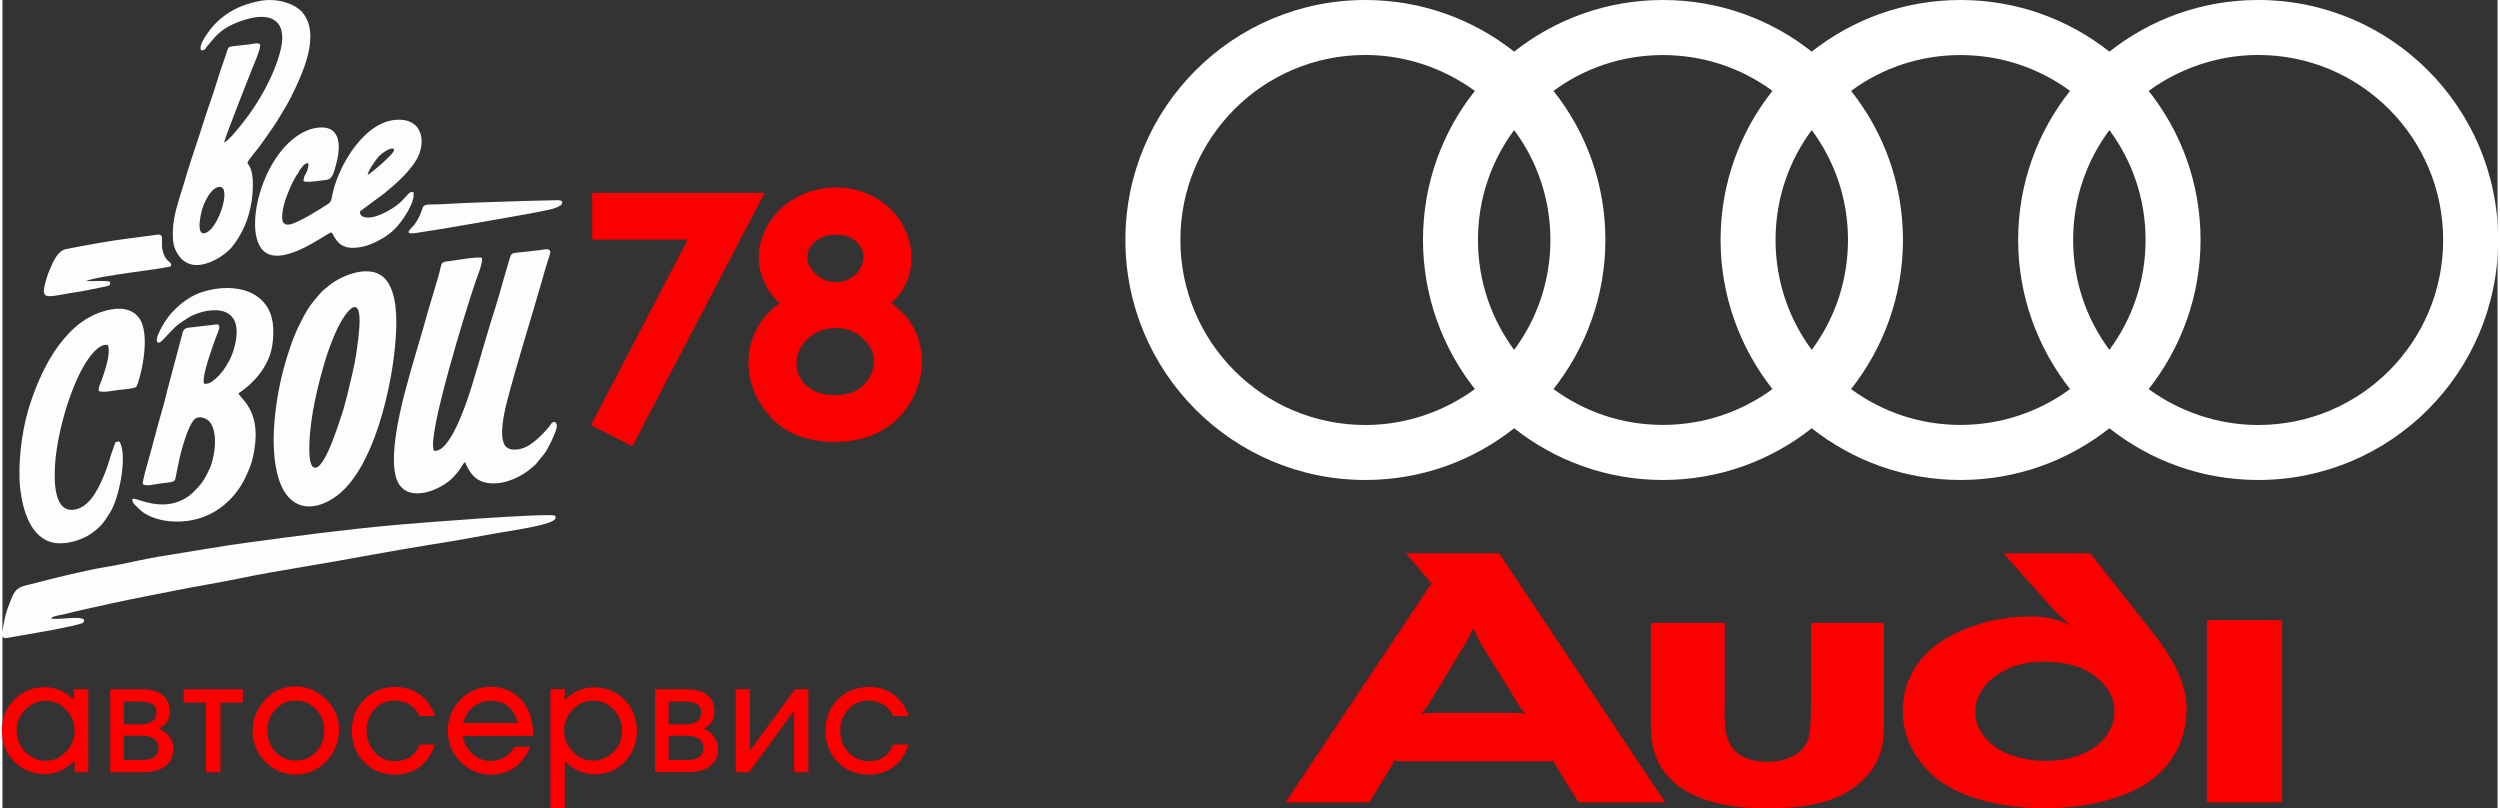 <?xml version="1.0" encoding="UTF-8"?> <svg xmlns="http://www.w3.org/2000/svg" xmlns:xlink="http://www.w3.org/1999/xlink" xml:space="preserve" width="300px" height="97px" version="1.0" style="shape-rendering:geometricPrecision; text-rendering:geometricPrecision; image-rendering:optimizeQuality; fill-rule:evenodd; clip-rule:evenodd" viewBox="0 0 300 97.19"><rect x="0" y="0" width="300" height="97.19" fill="#333333" stroke="none"/> <defs> <style type="text/css"> .fil2 {fill:#FC0000} .fil0 {fill:#FDFDFD} .fil3 {fill:white} .fil1 {fill:#FC0000;fill-rule:nonzero} </style> </defs> <g id="Слой_x0020_1">  <g id="_2215054254096"> <path class="fil0" d="M55.64 55.57c0.12,0.39 0.32,0.71 0.52,1.05 0.68,1.11 1.74,1.58 3.2,1.49 1.93,-0.13 3.63,-1.21 4.73,-2.25l1.03 -1.26c0.46,-0.56 1.36,-2.44 1.51,-3.16 0.11,-0.57 -0.21,-0.96 -0.61,-0.54 -0.13,0.13 -0.22,0.33 -0.33,0.46 -0.69,0.82 -1.92,2.06 -2.92,2.46 -0.75,0.3 -1.86,0.42 -2.33,-0.23 -0.77,-1.08 -0.12,-3.95 0.21,-5.24 1.32,-5.08 2.76,-9.48 4.16,-14.4 0.22,-0.78 0.45,-1.58 0.7,-2.38 0.07,-0.22 0.37,-1.08 0.36,-1.24 -0.01,-0.56 -0.75,-0.31 -1.15,-0.27 -0.91,0.09 -1.83,0.23 -2.76,0.31 -0.95,0.09 -0.76,0.07 -1.29,1.81 -0.48,1.57 -0.89,3.18 -1.39,4.76 -1.02,3.15 -1.87,6.32 -2.85,9.49 -0.46,1.49 -2.55,8.1 -4.54,7.76 -0.93,-1.51 3.83,-16.93 5.02,-20.41 0.19,-0.56 0.91,-2.29 0.74,-2.78 -0.43,-0.15 -2.25,0.15 -2.82,0.24 -2.59,0.41 -1.74,-0.16 -2.52,2.35l-1.1 3.68c-0.9,3.32 -1.97,6.6 -2.84,9.96 -0.65,2.52 -2.14,8.74 -0.69,10.98 1.48,2.29 5.26,0.56 6.55,-0.86 0.26,-0.29 0.47,-0.51 0.72,-0.86 0.29,-0.41 0.43,-0.8 0.69,-0.92z"></path> <path class="fil0" d="M-0.07 76.06l0 0.41 0.07 0.08c0.17,0.16 0.2,0.19 0.51,0.16l4.59 -0.8c0.84,-0.13 1.73,-0.34 2.59,-0.51 0.43,-0.08 0.85,-0.17 1.27,-0.29 0.48,-0.14 0.9,-0.12 0.85,-0.62 -0.68,-0.49 -3.05,0.11 -3.99,-0.14 0.14,-0.26 1.49,-0.47 1.77,-0.54 1.74,-0.46 3.85,-0.87 5.62,-1.28 2.35,-0.53 5.18,-1.04 7.58,-1.53 2.54,-0.51 5.13,-0.92 7.67,-1.45 2.09,-0.44 5.56,-1.04 7.72,-1.4 5.18,-0.85 10.37,-1.89 15.59,-2.71 2.6,-0.4 5.18,-0.89 7.76,-1.35 1.2,-0.21 5.57,-0.84 6.58,-1.43 0.31,-0.18 0.47,-0.25 0.35,-0.66 -1.03,-0.35 -16.72,0.89 -19.02,1.1 -6.08,0.54 -12,1.33 -17.98,2.14 -2.94,0.39 -5.83,0.92 -8.73,1.37 -1.37,0.21 -2.95,0.48 -4.28,0.77 -1.35,0.3 -2.89,0.61 -4.23,0.83 -1.97,0.32 -6.22,1.34 -8.22,1.88 -1.82,0.49 -2.33,0.33 -2.99,2.05 -0.23,0.59 -0.48,1.23 -0.65,1.85 -0.12,0.47 -0.32,1.81 -0.43,2.07z"></path> <path class="fil0" d="M42.9 39.52c-0.14,1.75 -0.44,3.81 -0.84,5.46 -0.33,1.36 -0.87,3.82 -1.32,5.05 -0.31,0.84 -2,6.54 -3.26,6.19 -0.61,-0.18 -0.6,-1.93 -0.58,-2.67 0.07,-3.47 1.09,-7.56 2.04,-10.64 0.44,-1.39 1.21,-3.34 1.9,-4.46 1.34,-2.18 2.32,-2.23 2.06,1.07zm4.4 0.92c0.13,-2.11 0.15,-5.14 -1.17,-6.78 -1.79,-2.21 -5.74,-0.42 -7.14,0.91 -0.14,0.13 -0.22,0.15 -0.36,0.28 -0.44,0.39 -0.81,0.89 -1.24,1.39 -0.97,1.13 -2.23,3.79 -2.74,5.34 -0.22,0.66 -0.44,1.35 -0.64,2.04 -1.12,3.82 -2.09,10.11 -0.74,14.12 1.09,3.27 3.68,4.06 6.64,2.08 4.77,-3.2 7.04,-13.62 7.39,-19.38z"></path> <path class="fil0" d="M28.38 47.29c1.17,-0.77 2.24,-1.8 2.98,-2.97 0.97,-1.51 1.24,-2.92 1.2,-4.8 -0.09,-3.6 -3.05,-5.37 -6.97,-4.78 -2.24,0.34 -3.69,1.23 -5.16,2.78 -1.18,1.24 -2.62,4.09 -1.44,3.62 0.14,-0.05 1.52,-1.63 2,-2.01 0.34,-0.28 0.76,-0.53 1.16,-0.81 1.74,-1.22 7.36,-2.5 5.71,3.54 -0.28,1.02 -0.79,1.96 -1.32,2.68 -0.3,0.4 -1.5,1.85 -2.31,1.58 -0.28,-0.9 0.98,-4.24 1.36,-5.35 0.27,-0.8 0.88,-1.77 0.12,-1.77 -0.1,0 -0.29,0.05 -0.4,0.06l-2.42 0.28c-0.59,0.07 -1.04,0.05 -1.2,0.56l-1.87 7.04c-0.24,1.17 -1.16,4.18 -1.52,5.63 -0.24,0.94 -0.5,1.85 -0.76,2.79 -0.13,0.49 -0.73,2.52 -0.67,2.85 0.45,0.3 1.48,0.01 2.09,-0.07 0.34,-0.05 0.7,-0.08 1.04,-0.13 0.42,-0.06 0.67,-0.09 0.78,-0.4l0.4 -1.96c0.27,-1.36 1.08,-4.39 1.91,-5.23 0.49,-0.49 1.37,-0.16 1.74,0.21 1.2,1.24 0.68,4.45 0.08,5.73 -0.65,1.38 -0.91,1.76 -1.93,2.79 -0.72,0.73 -1.92,1.39 -3.3,1.49 -2.65,0.18 -4.44,-1.36 -4,-0.28 0.07,0.16 0.1,0.18 0.22,0.31 0.62,0.63 0.98,1.02 1.87,1.41 1.12,0.5 2.4,0.69 3.74,0.62 3.52,-0.17 6.32,-2.33 7.75,-5.39 0.57,-1.21 0.82,-1.91 1.05,-3.36 0.74,-4.77 -1.8,-6.07 -1.93,-6.66z"></path> <path class="fil0" d="M14.05 53.09c-0.56,-0.05 -0.52,0.26 -0.69,0.71 -0.34,0.9 -0.63,2.05 -0.99,2.95 -0.65,1.64 -1.67,4 -3.46,4.47 -2.7,0.71 -2.69,-3.25 -2.6,-5.09 0.19,-3.73 1.7,-9.15 3.57,-12.3 0.46,-0.77 1.68,-2.6 2.8,-2.35 0.38,0.98 -0.37,3.13 -0.76,4.25 -0.15,0.41 -0.42,0.85 -0.33,1.29 0.52,0.22 1.62,-0.04 2.27,-0.12 0.51,-0.07 1.99,-0.15 2.24,-0.4 0.27,-0.27 2.09,-6.57 0.09,-8.55 -1.11,-1.11 -2.73,-0.93 -4.15,-0.49 -4.86,1.49 -7.65,7.44 -8.97,11.95 -0.76,2.6 -1.25,6.51 -0.93,9.35 0.29,2.48 1.2,5.93 4,6.49 1.44,0.29 3.24,-0.29 4.25,-0.91 0.44,-0.27 1.1,-0.79 1.45,-1.17 0.37,-0.39 0.75,-0.99 1.09,-1.53 1.24,-1.97 2.11,-7.23 1.12,-8.55z"></path> <path class="fil1" d="M72.48 24.76l16.57 0 -13.98 26.79 -2.19 -1.11 12.11 -23.2 -12.51 0 0 -2.48zm31.51 11.79c1.77,0.88 3.04,1.88 3.81,3 0.77,1.13 1.16,2.41 1.16,3.84 0,2.02 -0.65,3.8 -1.97,5.34 -1.61,1.88 -3.91,2.82 -6.91,2.82 -2.89,0 -5.08,-0.82 -6.57,-2.48 -1.49,-1.65 -2.24,-3.47 -2.24,-5.46 0,-1.46 0.39,-2.77 1.17,-3.94 0.78,-1.17 2.08,-2.21 3.91,-3.12 -1.28,-0.66 -2.24,-1.49 -2.88,-2.47 -0.64,-0.98 -0.96,-2.03 -0.96,-3.16 0,-1.13 0.34,-2.24 1.02,-3.32 0.68,-1.09 1.62,-1.94 2.82,-2.56 1.2,-0.62 2.5,-0.93 3.89,-0.93 1.36,0 2.62,0.31 3.78,0.94 1.16,0.62 2.07,1.48 2.72,2.55 0.66,1.08 0.99,2.21 0.99,3.39 0,1.19 -0.31,2.24 -0.94,3.16 -0.62,0.93 -1.55,1.73 -2.8,2.4zm-3.84 -9.89c-1.43,0 -2.61,0.42 -3.54,1.26 -0.94,0.85 -1.41,1.85 -1.41,3.03 0,1.15 0.51,2.2 1.51,3.14 1.01,0.94 2.18,1.41 3.52,1.41 0.86,0 1.68,-0.21 2.44,-0.64 0.77,-0.42 1.36,-1 1.79,-1.74 0.43,-0.74 0.64,-1.48 0.64,-2.23 0,-1.05 -0.42,-2.02 -1.26,-2.91 -0.85,-0.88 -2.08,-1.32 -3.69,-1.32zm0.1 11.21c-1.8,0 -3.31,0.58 -4.52,1.74 -1.22,1.18 -1.84,2.53 -1.84,4.09 0,0.96 0.26,1.86 0.79,2.72 0.52,0.84 1.25,1.51 2.18,1.97 0.93,0.46 2.02,0.69 3.25,0.69 1.91,0 3.42,-0.57 4.55,-1.69 1.12,-1.13 1.68,-2.44 1.68,-3.94 0,-1.46 -0.59,-2.76 -1.78,-3.88 -1.19,-1.14 -2.63,-1.7 -4.31,-1.7z"></path> <path class="fil1" d="M72.48 23.19l19.16 0 -15.9 30.47 -4.98 -2.55 11.64 -22.3 -11.49 0 0 -5.62 1.57 0zm34.39 13.25l0.37 0.28c0.76,0.6 1.37,1.25 1.86,1.94l0 0.01c0.48,0.7 0.84,1.45 1.08,2.24 0.24,0.79 0.36,1.62 0.36,2.48 0,1.19 -0.2,2.32 -0.59,3.39 -0.4,1.06 -0.98,2.05 -1.76,2.97 -0.97,1.13 -2.15,1.98 -3.54,2.55 -1.35,0.55 -2.88,0.83 -4.57,0.83 -1.63,0 -3.08,-0.24 -4.36,-0.72 -1.34,-0.51 -2.46,-1.27 -3.38,-2.29l0.01 0c-0.87,-0.96 -1.53,-1.98 -1.97,-3.05 -0.45,-1.12 -0.68,-2.27 -0.68,-3.46 0,-0.87 0.12,-1.71 0.36,-2.52 0.24,-0.81 0.6,-1.57 1.08,-2.29 0.48,-0.73 1.11,-1.4 1.89,-2.02 0.14,-0.11 0.28,-0.22 0.42,-0.32 -0.51,-0.47 -0.94,-0.97 -1.3,-1.52l0 0c-0.39,-0.62 -0.7,-1.26 -0.9,-1.93 -0.21,-0.69 -0.32,-1.38 -0.32,-2.09 0,-0.71 0.11,-1.43 0.33,-2.14 0.21,-0.69 0.53,-1.36 0.94,-2.02l0 0c0.42,-0.66 0.92,-1.26 1.49,-1.78 0.58,-0.52 1.22,-0.96 1.94,-1.33 0.69,-0.37 1.44,-0.64 2.23,-0.83 0.78,-0.19 1.58,-0.29 2.38,-0.29 0.8,0 1.58,0.1 2.34,0.29 0.76,0.19 1.49,0.47 2.18,0.84 0.7,0.38 1.33,0.83 1.88,1.35 0.56,0.52 1.04,1.12 1.44,1.77l0 0.01c0.41,0.66 0.71,1.34 0.91,2.03 0.21,0.72 0.31,1.45 0.31,2.17 0,0.74 -0.1,1.45 -0.3,2.13 -0.2,0.67 -0.5,1.31 -0.91,1.91 -0.33,0.5 -0.74,0.98 -1.22,1.41zm-6.72 -8.21c-0.53,0 -1.01,0.08 -1.43,0.23 -0.39,0.14 -0.75,0.35 -1.06,0.63 -0.31,0.28 -0.54,0.57 -0.68,0.88 -0.13,0.29 -0.2,0.62 -0.2,0.98 0,0.35 0.07,0.67 0.22,0.97 0.16,0.35 0.42,0.69 0.78,1.02 0.37,0.34 0.75,0.59 1.15,0.75l0 0c0.39,0.16 0.83,0.24 1.3,0.24 0.31,0 0.6,-0.04 0.87,-0.11 0.27,-0.07 0.54,-0.18 0.81,-0.33 0.26,-0.14 0.49,-0.31 0.69,-0.51 0.19,-0.18 0.36,-0.4 0.5,-0.65 0.15,-0.25 0.26,-0.51 0.33,-0.75l0.01 0c0.06,-0.22 0.09,-0.45 0.09,-0.69 0,-0.31 -0.06,-0.61 -0.18,-0.89 -0.14,-0.31 -0.36,-0.62 -0.65,-0.93 -0.26,-0.27 -0.58,-0.47 -0.95,-0.6 -0.43,-0.16 -0.97,-0.24 -1.6,-0.24zm0.1 11.21c-1.38,0 -2.53,0.44 -3.44,1.31 -0.46,0.45 -0.8,0.91 -1.02,1.4 -0.22,0.47 -0.32,0.99 -0.32,1.55 0,0.35 0.04,0.67 0.13,0.96 0.08,0.31 0.23,0.62 0.42,0.94 0.18,0.3 0.4,0.56 0.64,0.78l0.01 0c0.26,0.23 0.55,0.43 0.88,0.6 0.35,0.17 0.73,0.3 1.15,0.39 0.42,0.09 0.9,0.13 1.41,0.13 0.78,0 1.45,-0.1 2.02,-0.31 0.54,-0.21 1.01,-0.51 1.42,-0.91 0.41,-0.42 0.72,-0.86 0.92,-1.33 0.2,-0.46 0.3,-0.96 0.3,-1.5 0,-0.51 -0.1,-0.98 -0.3,-1.42 -0.21,-0.45 -0.54,-0.9 -0.99,-1.33 -0.45,-0.42 -0.94,-0.74 -1.46,-0.94 -0.53,-0.21 -1.12,-0.32 -1.77,-0.32z"></path> <path class="fil1" d="M1.7 87.82c0,0.99 0.35,1.85 1.03,2.57 0.69,0.72 1.53,1.08 2.53,1.08 0.91,0 1.71,-0.36 2.39,-1.1 0.69,-0.73 1.03,-1.55 1.03,-2.46 0,-0.96 -0.33,-1.81 -1.01,-2.54 -0.67,-0.74 -1.49,-1.11 -2.45,-1.11 -0.96,0 -1.78,0.35 -2.48,1.06 -0.69,0.7 -1.04,1.54 -1.04,2.5zm8.62 5.03l-1.64 0 0 -1.4c-1.06,1.08 -2.23,1.62 -3.52,1.62 -1.5,0 -2.75,-0.5 -3.74,-1.5 -0.99,-1 -1.49,-2.25 -1.49,-3.75 0,-1.44 0.49,-2.67 1.48,-3.68 0.99,-1.01 2.2,-1.52 3.64,-1.52 1.36,0 2.55,0.52 3.56,1.56l0 -1.31 1.71 0 0 9.98zm2.64 0l0 -9.98 3.7 0c2.3,0 3.44,0.91 3.44,2.73 0,0.89 -0.41,1.55 -1.24,1.96l0 0.08c0.48,0.2 0.88,0.51 1.2,0.94 0.33,0.44 0.49,0.91 0.49,1.41 0,1 -0.37,1.75 -1.13,2.24 -0.63,0.42 -1.48,0.62 -2.53,0.62l-3.93 0zm3.59 -8.5l-1.95 0 0 2.75 1.95 0c1.32,0 1.98,-0.5 1.98,-1.5 0,-0.83 -0.66,-1.25 -1.98,-1.25zm-1.95 4.11l0 2.92 2.14 0c1.36,0 2.04,-0.47 2.04,-1.4 0,-1.02 -0.68,-1.52 -2.04,-1.52l-2.14 0zm11.61 4.39l-1.73 0 0 -8.38 -2.68 0 0 -1.6 7.1 0 0 1.6 -2.69 0 0 8.38zm5.64 -4.99c0,0.99 0.33,1.84 0.98,2.54 0.64,0.7 1.46,1.05 2.45,1.05 0.97,0 1.78,-0.35 2.44,-1.06 0.65,-0.71 0.98,-1.55 0.98,-2.53 0,-1.01 -0.33,-1.87 -0.98,-2.57 -0.66,-0.7 -1.48,-1.05 -2.48,-1.05 -0.97,0 -1.78,0.35 -2.42,1.07 -0.65,0.71 -0.97,1.57 -0.97,2.55zm8.62 -0.12c0,1.44 -0.51,2.7 -1.52,3.77 -1.01,1.08 -2.23,1.62 -3.67,1.62 -1.44,0 -2.67,-0.52 -3.68,-1.55 -1.01,-1.03 -1.52,-2.27 -1.52,-3.71 0,-1.41 0.5,-2.65 1.5,-3.73 1,-1.08 2.2,-1.61 3.6,-1.61 1.41,0 2.65,0.51 3.71,1.54 1.05,1.03 1.58,2.25 1.58,3.67zm9.67 1.79l1.87 0c-0.86,2.4 -2.47,3.6 -4.85,3.6 -1.49,0 -2.72,-0.51 -3.69,-1.51 -0.98,-1.01 -1.46,-2.25 -1.46,-3.75 0,-1.51 0.49,-2.77 1.49,-3.77 0.99,-1 2.24,-1.5 3.74,-1.5 1.15,0 2.14,0.31 2.97,0.93 0.82,0.61 1.42,1.47 1.8,2.57l-1.87 0c-0.56,-1.24 -1.58,-1.86 -3.06,-1.86 -0.96,0 -1.75,0.36 -2.37,1.08 -0.62,0.72 -0.93,1.56 -0.93,2.54 0,0.99 0.31,1.84 0.93,2.54 0.65,0.74 1.47,1.11 2.45,1.11 1.51,0 2.5,-0.66 2.98,-1.98zm8.6 -5.27c-0.83,0 -1.54,0.24 -2.13,0.73 -0.59,0.49 -1.01,1.14 -1.24,1.95l6.62 0c-0.54,-1.79 -1.62,-2.68 -3.25,-2.68zm2.84 5.52l1.9 0c-0.94,2.23 -2.54,3.35 -4.78,3.35 -1.43,0 -2.64,-0.52 -3.65,-1.56 -1,-1.04 -1.51,-2.28 -1.51,-3.71 0,-1.44 0.5,-2.68 1.5,-3.72 1,-1.04 2.21,-1.56 3.64,-1.56 1.14,0 2.12,0.3 2.95,0.89 0.83,0.59 1.44,1.42 1.81,2.5 0.25,0.7 0.37,1.53 0.37,2.51l-8.48 0c0.16,0.87 0.54,1.59 1.16,2.16 0.62,0.57 1.35,0.85 2.21,0.85 1.26,0 2.22,-0.57 2.88,-1.71zm5.95 -1.98c0,0.97 0.34,1.82 1.01,2.55 0.67,0.74 1.49,1.1 2.45,1.1 0.97,0 1.8,-0.35 2.49,-1.05 0.69,-0.7 1.03,-1.53 1.03,-2.51 0,-1.01 -0.34,-1.87 -1.02,-2.58 -0.68,-0.72 -1.52,-1.07 -2.52,-1.07 -0.92,0 -1.72,0.36 -2.41,1.09 -0.69,0.72 -1.03,1.55 -1.03,2.47zm3.66 5.29c-1.33,0 -2.52,-0.52 -3.58,-1.56l0 5.66 -1.72 0 0 -14.33 1.72 0 0 1.34c1.03,-1.04 2.18,-1.56 3.44,-1.56 1.52,0 2.77,0.5 3.75,1.49 0.99,0.99 1.48,2.25 1.48,3.76 0,1.43 -0.47,2.65 -1.42,3.67 -0.95,1.02 -2.17,1.53 -3.67,1.53zm7.27 -0.24l0 -9.98 3.7 0c2.29,0 3.44,0.91 3.44,2.73 0,0.89 -0.41,1.55 -1.24,1.96l0 0.08c0.48,0.2 0.88,0.51 1.2,0.94 0.33,0.44 0.49,0.91 0.49,1.41 0,1 -0.38,1.75 -1.13,2.24 -0.64,0.42 -1.48,0.62 -2.53,0.62l-3.93 0zm3.59 -8.5l-1.95 0 0 2.75 1.95 0c1.32,0 1.97,-0.5 1.97,-1.5 0,-0.83 -0.65,-1.25 -1.97,-1.25zm-1.95 4.11l0 2.92 2.14 0c1.36,0 2.04,-0.47 2.04,-1.4 0,-1.02 -0.68,-1.52 -2.04,-1.52l-2.14 0zm9.67 4.39l-1.6 0 0 -9.98 1.69 0 0 7.4 5.43 -7.4 1.61 0 0 9.98 -1.71 0 0 -7.41 -5.42 7.41zm17.33 -3.32l1.86 0c-0.85,2.4 -2.47,3.6 -4.84,3.6 -1.49,0 -2.72,-0.51 -3.7,-1.51 -0.97,-1.01 -1.46,-2.25 -1.46,-3.75 0,-1.51 0.5,-2.77 1.49,-3.77 0.99,-1 2.24,-1.5 3.75,-1.5 1.15,0 2.14,0.31 2.96,0.93 0.83,0.61 1.43,1.47 1.8,2.57l-1.86 0c-0.56,-1.24 -1.58,-1.86 -3.06,-1.86 -0.96,0 -1.75,0.36 -2.37,1.08 -0.62,0.72 -0.94,1.56 -0.94,2.54 0,0.99 0.32,1.84 0.94,2.54 0.65,0.74 1.46,1.11 2.45,1.11 1.5,0 2.5,-0.66 2.98,-1.98z"></path> <path class="fil0" d="M25.86 22.51c1.84,-0.59 0.27,4.72 -1.34,5.46 -1.37,0.62 -0.66,-2.36 -0.46,-2.96 0.27,-0.79 0.93,-2.22 1.8,-2.5zm-1.97 -16.47c0.45,0.05 0.49,-0.17 0.66,-0.41l1.03 -1.2c0.11,-0.1 0.16,-0.16 0.26,-0.26 0.87,-0.85 1.96,-1.37 3.33,-1.8 3.13,-0.98 5.11,0.11 4.29,3.58 -0.75,3.11 -2.7,6.51 -4.62,8.89 -0.42,0.54 -1.7,2.14 -2.19,2.29 0.03,-0.4 2.95,-7.81 3.35,-8.81 0.17,-0.41 1.17,-2.7 0.96,-2.98 -0.18,-0.24 -0.69,-0.08 -1.38,0.01 -0.49,0.06 -0.98,0.1 -1.47,0.16 -1.24,0.14 -0.82,-0.01 -1.51,1.85 -0.59,1.62 -1.05,3.34 -1.64,4.98 -0.59,1.64 -1.07,3.33 -1.64,4.98 -0.57,1.66 -1.1,3.36 -1.59,5.03 -0.51,1.71 -1.19,3.48 -1.24,5.43 -0.03,1.14 0.04,1.89 0.57,2.74 1.13,1.81 2.96,1.55 4.64,0.66 0.65,-0.35 1.44,-0.93 1.88,-1.47 1.66,-2.05 2.5,-4.58 2.53,-7.44 0.03,-2.16 -0.63,-2.46 -0.65,-2.7 -0.02,-0.18 1.19,-1.62 1.39,-1.88l0.68 -0.95c0.71,-1.05 1.35,-1.85 1.98,-3 0.4,-0.71 0.84,-1.34 1.22,-2.13 1.26,-2.58 3.62,-7.41 1.33,-10.12 -0.92,-1.08 -3.1,-1.76 -5.09,-1.38 -2.32,0.44 -4.04,1.34 -5.45,2.81 -0.44,0.46 -2.07,2.5 -1.63,3.12z"></path> <path class="fil0" d="M43.91 21.03c0.1,-0.62 0.88,-1.63 1.2,-2.06 0.34,-0.46 1.62,-1.39 1.97,-1.03 0.33,0.33 -2.88,2.99 -3.17,3.09zm-8.43 -0.08c0.13,-0.33 0.81,-1.44 1.26,-1.33 0.01,0.02 0.02,0.04 0.02,0.05 0,0.02 0.01,0.04 0.02,0.06 0.07,0.37 -0.27,1.23 -0.47,1.42 -0.04,0.66 -0.86,0.96 2.65,0.48 0.76,-0.11 0.87,-0.87 1.16,-1.88 0.39,-1.36 0.74,-3.81 -1,-4.33 -0.78,-0.24 -1.88,0 -2.53,0.28 -5.08,2.19 -7.56,11.31 -5.48,14.15 2.04,2.8 7.87,-1.84 8.44,-1.91 0.36,0.28 0.61,1.92 2.69,1.86 1.34,-0.04 2.51,-0.58 3.49,-1.16 0.42,-0.25 1,-0.68 1.31,-0.98 1.05,-0.98 2.68,-3.46 2.37,-4.57 -0.44,-0.13 -0.72,0.38 -1.4,1.08 -0.72,0.74 -2.19,1.58 -3.24,1.87 -0.73,0.2 -1.81,0.24 -1.79,-0.62l2.97 -2.2c0.13,-0.12 0.29,-0.26 0.45,-0.39 1.25,-0.99 3.06,-2.73 3.67,-4.21 0.72,-1.75 0.37,-4.06 -2.13,-4.22 -4.29,-0.26 -7.62,5.61 -8.29,9.09 -0.18,0.98 -0.13,0.8 -1.69,1.78 -0.71,0.45 -1.43,0.86 -2.22,1.25 -0.82,0.4 -2.14,1.05 -2.11,-0.45 0.01,-0.87 0.36,-2.09 0.68,-2.82 0.17,-0.4 0.34,-0.85 0.53,-1.23l0.46 -0.86c0.08,-0.14 0.1,-0.17 0.18,-0.21z"></path> <path class="fil0" d="M12.92 33.87c-0.39,-0.17 -2.22,-0.03 -2.88,-0.08 1.68,-0.69 9.52,-1.46 10.24,-1.79 0.04,-0.67 -0.44,-0.34 -0.87,-1.4 -0.6,-1.45 0.34,-2.62 -0.97,-2.36l-3.02 0.4c-2.55,0.31 -5.27,0.82 -7.75,1.3 -1.04,0.21 -1.56,1.49 -2,2.52 -0.23,0.55 -0.41,1.09 -0.55,1.68 -0.55,2.2 0.48,1.44 4.53,0.86l2.79 -0.56c0.38,-0.09 0.59,-0.16 0.48,-0.57z"></path> <path class="fil0" d="M63.62 24.14c-3.62,0.12 -7.22,0.19 -10.82,0.41 -1.41,0.09 -2.08,-0.14 -2.29,0.48 -0.28,0.82 -0.49,1.3 -0.92,1.9 -0.37,0.53 -1.55,1.32 0.08,1.09 3.89,-0.57 8.16,-1.37 12.03,-2.04 0.77,-0.13 4.12,-0.73 4.64,-0.93 0.27,-0.1 0.77,-0.29 0.89,-0.49 0.34,-0.57 -0.48,-0.49 -0.85,-0.48 -0.92,0.02 -1.85,0.03 -2.76,0.06z"></path> <g> <path class="fil2" d="M274.09 96.47c0,0 0,0.11 0,-21.91l-9.04 0c0,22.02 0,21.91 0,21.91l9.04 0 0 0z"></path> <path class="fil2" d="M226.22 87.37l0 -12.48 -8.77 0 0 9.54c0,2.78 -0.11,3.55 -0.28,4.28 -0.61,1.99 -2.71,2.88 -4.88,2.88 -2.99,0 -4.38,-1.16 -4.93,-3 -0.17,-0.61 -0.23,-1.27 -0.28,-1.94 -0.06,-0.72 0,-1.5 0,-2.33l0 -9.43 -8.88 0 0 12.54c0,2.83 0.95,4.94 2.5,6.38 2.66,2.61 7.16,3.38 11.32,3.38 5.04,0 8.93,-0.72 11.7,-3.44 1.44,-1.38 2.5,-3.21 2.5,-6.38l0 0z"></path> <path class="fil2" d="M199.92 96.47l-19.97 -29.95 -11.2 0 2.94 3.49c0.05,0.06 0.16,0.11 0.27,0.17 -0.11,0.05 -0.22,0.11 -0.27,0.16l-17.42 26.13 10.09 0 2.72 -4.49c0.11,-0.22 0.17,-0.45 0.17,-0.56 0.11,0 0.39,0.11 0.67,0.11l18.02 0c0.28,0 0.5,-0.05 0.61,-0.11 0,0.11 0,0.28 0.11,0.45l2.83 4.6 10.43 0 0 0zm-16.75 -10.65c-0.28,-0.05 -0.78,-0.11 -1.33,-0.11l-9.99 0c-0.5,0 -1.05,0.06 -1.33,0.11 0.17,-0.17 0.5,-0.5 0.83,-0.94l4.5 -7.44c0.61,-0.99 0.88,-1.66 1,-1.94 0.11,0.28 0.38,0.95 0.99,2l4.61 7.49c0.22,0.33 0.55,0.66 0.72,0.83l0 0z"></path> <path class="fil2" d="M253.95 85.49c0,2.27 -1.5,3.99 -3.38,4.94 -1.56,0.83 -3.39,1.05 -4.99,1.05 -1.61,0 -3.5,-0.33 -5.05,-1.11 -1.89,-0.94 -3.33,-2.77 -3.33,-4.77 0,-2.39 1.83,-4.27 3.99,-5.22 1.33,-0.61 2.94,-0.83 4.22,-0.83 1.22,0 2.99,0.17 4.38,0.72 2.5,1.06 4.16,3.05 4.16,5.22l0 0zm8.66 -0.28c0,-2.44 -1,-5.27 -4.11,-9.21l-7.49 -9.48 -10.43 0 5.94 6.65c1,1.11 2.27,2.11 2.27,2.11 -1.44,-0.83 -3.27,-1.16 -4.71,-1.16 -3.44,0 -6.94,0.72 -10.04,2.44 -3.33,1.83 -5.55,4.88 -5.55,8.93 0,3.1 1.39,5.49 3.16,7.32 4,3.99 11.26,4.38 13.93,4.38 3.94,0 10.09,-0.88 13.59,-4.05 2.05,-1.88 3.44,-4.49 3.44,-7.93l0 0z"></path> <path class="fil3" d="M271.22 51.1c-4.9,0 -9.5,-1.64 -13.17,-4.32 3.88,-4.92 6.24,-11.18 6.24,-17.93 0,-6.78 -2.33,-13 -6.24,-17.92 3.68,-2.68 8.27,-4.32 13.17,-4.32 12.29,0 22.24,9.95 22.24,22.24 0,12.3 -9.95,22.25 -22.24,22.25l0 0zm-17.89 -9.03c-2.74,-3.7 -4.36,-8.26 -4.36,-13.22 0,-4.96 1.61,-9.51 4.36,-13.21 2.74,3.7 4.35,8.25 4.35,13.21 0,4.96 -1.62,9.52 -4.35,13.22l0 0zm-4.73 4.71c-3.69,2.71 -8.25,4.31 -13.18,4.31 -4.93,0 -9.46,-1.6 -13.15,-4.31 3.88,-4.92 6.24,-11.18 6.24,-17.93 0,-6.78 -2.33,-13 -6.24,-17.92 3.69,-2.72 8.22,-4.31 13.15,-4.31 4.93,0 9.49,1.59 13.18,4.31 -3.91,4.92 -6.24,11.14 -6.24,17.92 0,6.75 2.36,13.01 6.24,17.93l0 0zm-31.06 -4.71c-2.73,-3.7 -4.35,-8.26 -4.35,-13.22 0,-4.96 1.61,-9.51 4.35,-13.21 2.75,3.7 4.36,8.25 4.36,13.21 0,4.96 -1.62,9.52 -4.36,13.22l0 0zm-4.72 4.71c-3.69,2.71 -8.25,4.31 -13.18,4.31 -4.93,0 -9.46,-1.6 -13.15,-4.31 3.88,-4.92 6.24,-11.18 6.24,-17.93 0,-6.78 -2.33,-13 -6.24,-17.92 3.69,-2.72 8.22,-4.31 13.15,-4.31 4.93,0 9.49,1.59 13.18,4.31 -3.91,4.92 -6.24,11.14 -6.24,17.92 0,6.75 2.36,13.01 6.24,17.93l0 0zm-31.06 -4.71c-2.73,-3.7 -4.35,-8.26 -4.35,-13.22 0,-4.96 1.61,-9.51 4.35,-13.21 2.75,3.7 4.36,8.25 4.36,13.21 0,4.96 -1.62,9.52 -4.36,13.22l0 0zm-4.72 4.71c-3.67,2.68 -8.27,4.32 -13.17,4.32 -12.29,0 -22.24,-9.95 -22.24,-22.25 0,-12.29 9.95,-22.24 22.24,-22.24 4.9,0 9.49,1.64 13.17,4.32 -3.91,4.92 -6.24,11.14 -6.24,17.92 0,6.75 2.36,13.01 6.24,17.93l0 0zm94.18 -46.78c-6.76,0 -12.97,2.32 -17.89,6.21 -4.92,-3.89 -11.13,-6.21 -17.89,-6.21 -6.76,0 -12.98,2.32 -17.9,6.21 -4.91,-3.89 -11.13,-6.21 -17.89,-6.21 -6.75,0 -12.97,2.32 -17.89,6.21 -4.92,-3.89 -11.13,-6.21 -17.89,-6.21 -15.93,0 -28.85,12.91 -28.85,28.85 0,15.94 12.92,28.86 28.85,28.86 6.76,0 12.98,-2.33 17.89,-6.22 4.92,3.89 11.14,6.22 17.89,6.22 6.76,0 12.98,-2.33 17.89,-6.22 4.92,3.89 11.14,6.22 17.9,6.22 6.76,0 12.97,-2.33 17.89,-6.22 4.91,3.89 11.13,6.22 17.89,6.22 15.93,0 28.85,-12.92 28.85,-28.86 0,-15.94 -12.92,-28.85 -28.85,-28.85l0 0z"></path> </g> </g> </g> </svg> 